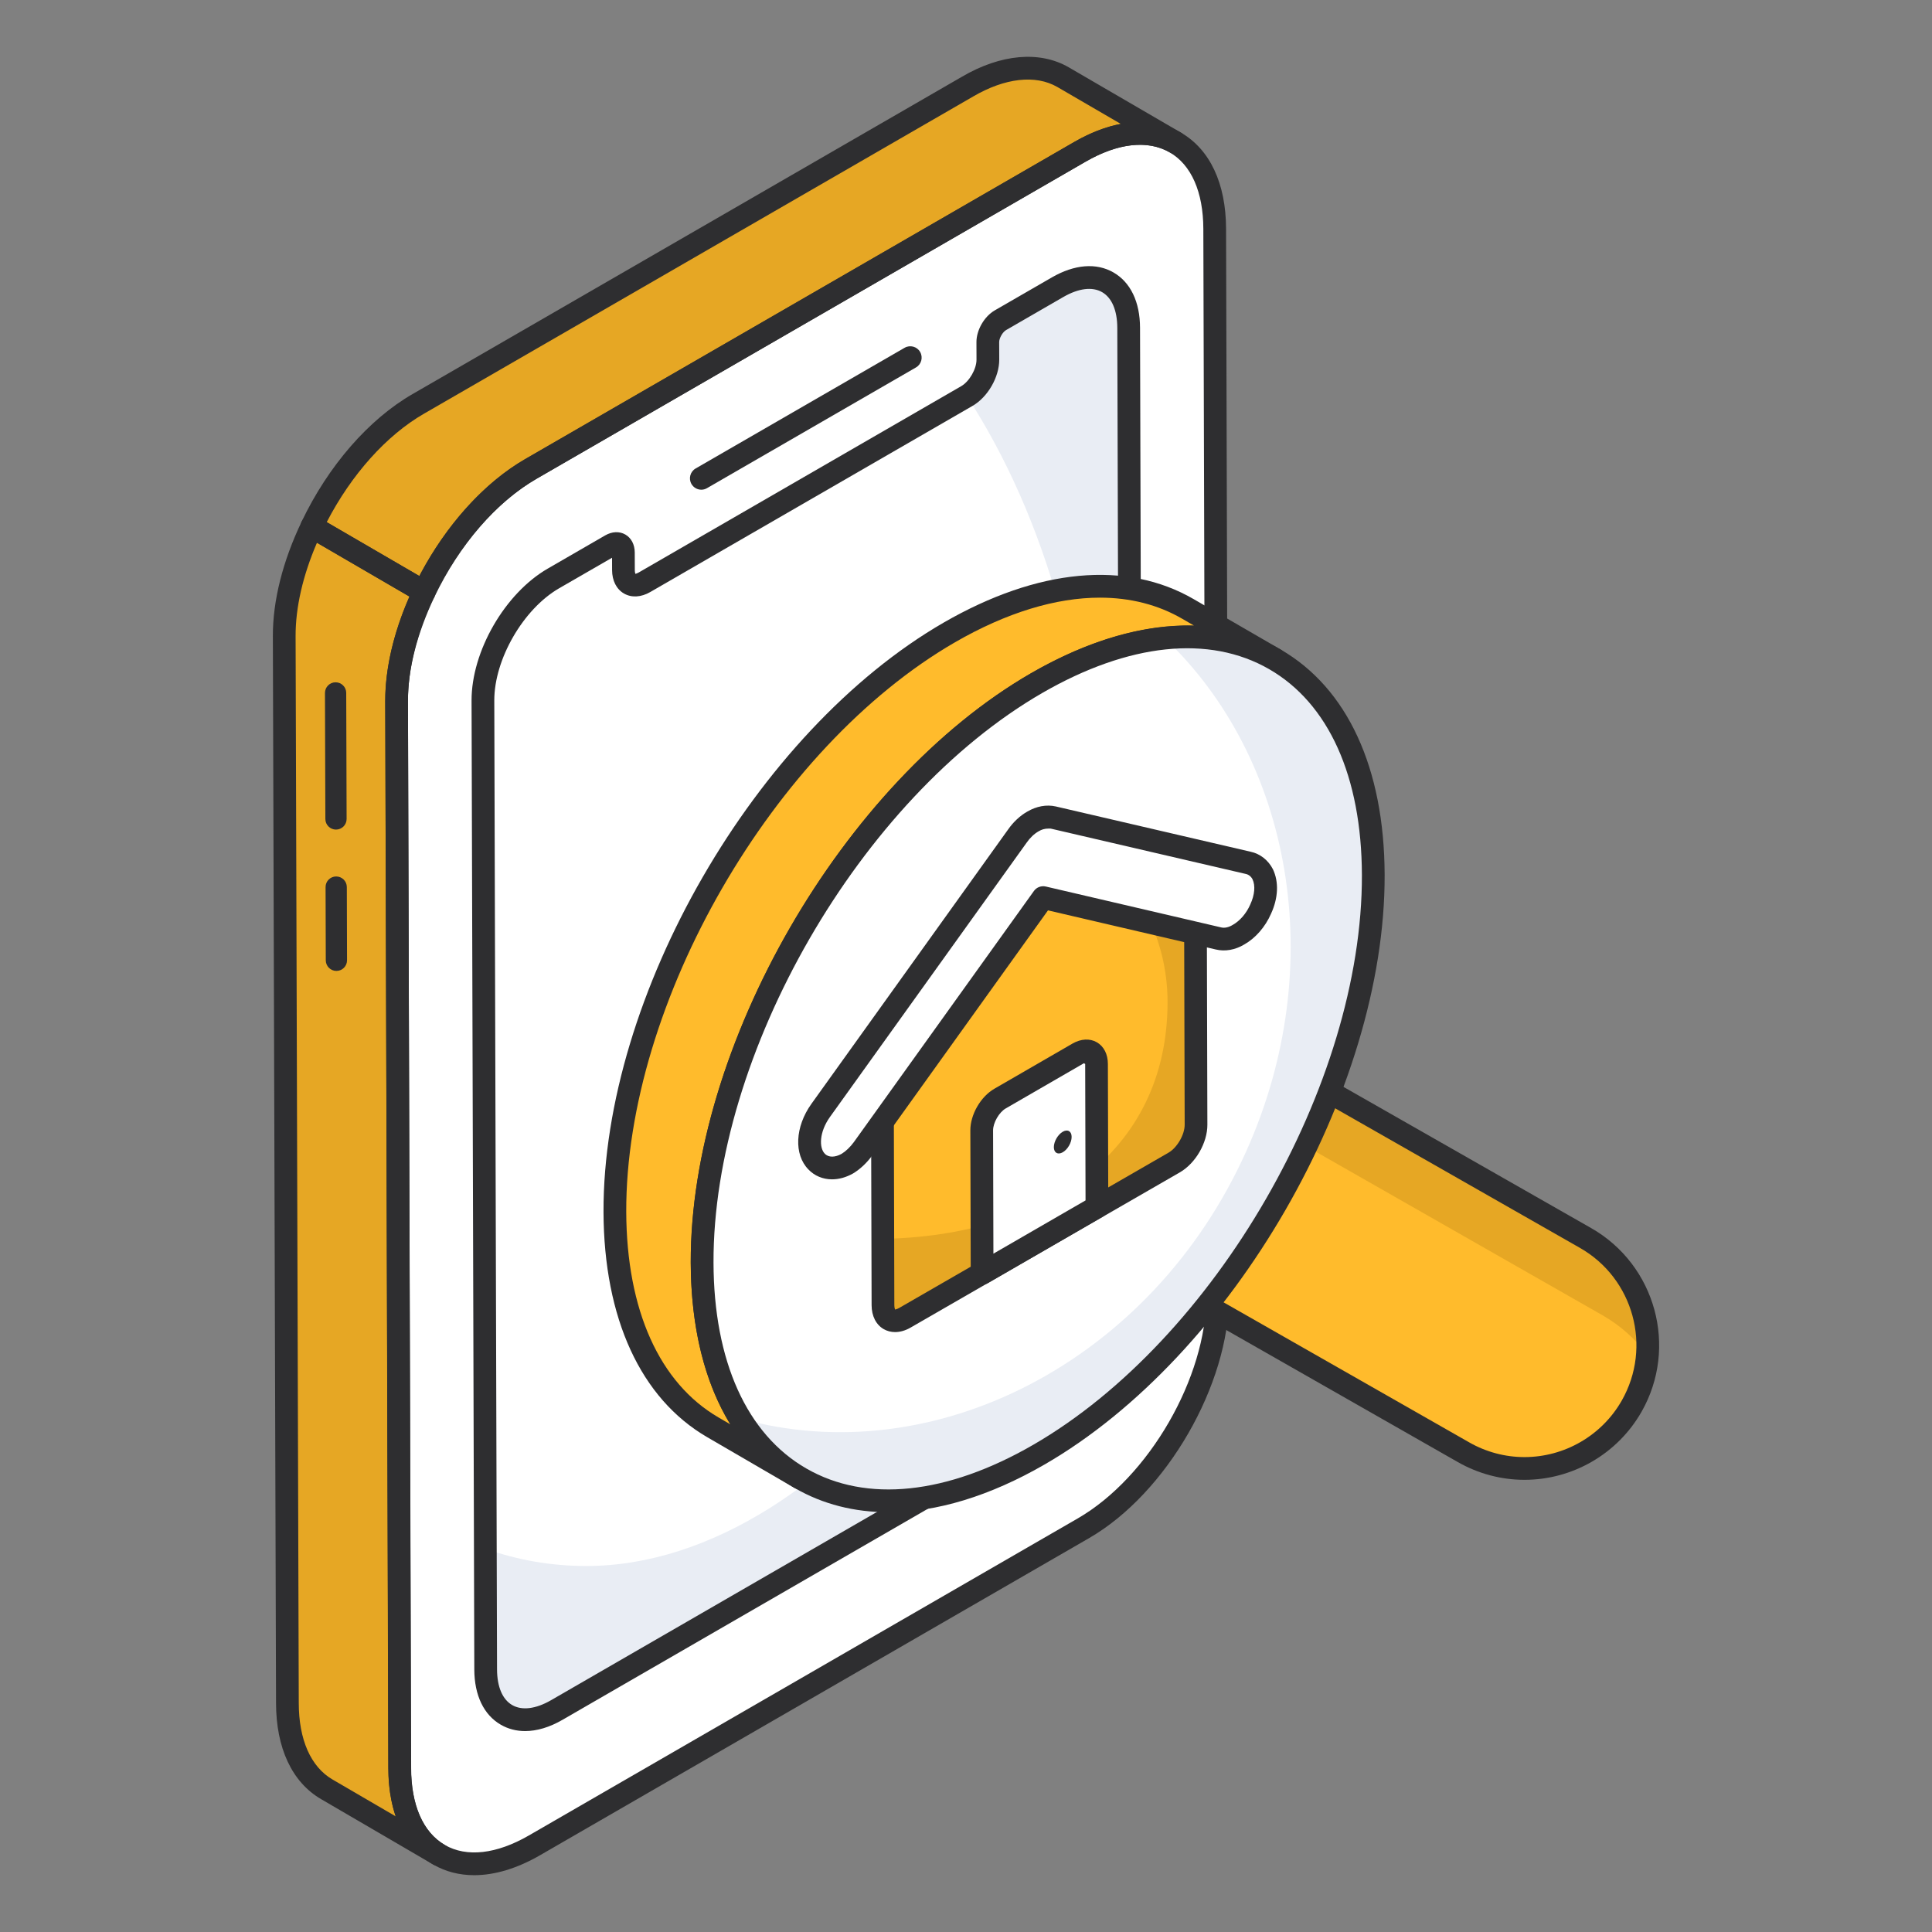 <svg width="64" height="64" viewBox="0 0 64 64" fill="none" xmlns="http://www.w3.org/2000/svg">
<rect x="0" y="0" width="64" height="64" fill="#808080" stroke="none"/>
<path d="M35.765 5.035C38.227 3.613 40.233 4.751 40.242 7.58L40.342 42.917C40.35 45.753 38.356 49.202 35.895 50.624L17.711 61.127C15.25 62.549 13.249 61.408 13.241 58.572L13.14 23.235C13.133 20.405 15.121 16.96 17.582 15.538L35.765 5.035Z" fill="white"/>
<path d="M35.036 9.514C36.327 8.768 37.387 9.373 37.391 10.857L37.482 42.947C37.486 44.431 36.433 46.256 35.142 47.002L18.446 56.646C17.155 57.392 16.095 56.788 16.091 55.303L16 23.208C15.996 21.718 17.038 19.91 18.335 19.162L20.238 18.062C20.468 17.929 20.652 18.04 20.653 18.305L20.655 18.885C20.656 19.331 20.974 19.506 21.356 19.285L32.03 13.12C32.418 12.896 32.728 12.358 32.727 11.912L32.725 11.331C32.724 11.067 32.913 10.741 33.142 10.608L35.036 9.514Z" fill="white"/>
<path d="M37.477 42.947C37.486 44.435 36.43 46.258 35.145 47.006L18.445 56.648C17.152 57.397 16.096 56.789 16.087 55.301L16.078 51.303C17.152 51.682 18.269 51.876 19.422 51.876C27.607 51.876 36.218 40.816 36.218 28.558C36.218 22.562 34.626 17.12 32.029 13.122C32.416 12.893 32.725 12.356 32.725 11.916V11.335C32.725 11.07 32.909 10.745 33.138 10.613L35.039 9.512C36.324 8.772 37.389 9.371 37.389 10.859L37.477 42.947Z" fill="#E9EDF4"/>
<path d="M9.519 56.411C9.519 57.819 10.021 58.806 10.822 59.273L14.536 61.439C13.735 60.972 13.242 59.985 13.242 58.568L13.137 23.231C13.133 22.066 13.482 20.801 14.051 19.61L10.329 17.445C9.76 18.637 9.41 19.904 9.414 21.074" fill="#E6A724"/>
<path d="M17.58 15.535L35.758 5.038C36.999 4.317 38.126 4.255 38.935 4.722L35.212 2.555C34.403 2.089 33.276 2.15 32.044 2.872L13.857 13.378C12.41 14.21 11.139 15.748 10.328 17.445L14.05 19.61C14.861 17.913 16.132 16.374 17.58 15.535Z" fill="#E6A724"/>
<path d="M15.709 62.118C15.219 62.118 14.764 62.003 14.36 61.77C13.398 61.216 12.866 60.081 12.862 58.573L12.762 23.236C12.753 20.291 14.83 16.691 17.391 15.213L35.574 4.709C36.891 3.947 38.15 3.835 39.118 4.393C40.08 4.946 40.611 6.077 40.615 7.579L40.715 42.916C40.724 45.865 38.645 49.468 36.081 50.95L17.897 61.453C17.133 61.895 16.388 62.118 15.709 62.118ZM37.764 4.797C37.216 4.797 36.599 4.986 35.951 5.361L17.768 15.864C15.415 17.224 13.507 20.529 13.514 23.234L13.615 58.572C13.618 59.799 14.016 60.703 14.735 61.117C15.459 61.534 16.448 61.421 17.52 60.802L35.704 50.298C38.06 48.937 39.97 45.627 39.962 42.918L39.862 7.581C39.859 6.359 39.462 5.458 38.743 5.045C38.455 4.879 38.124 4.797 37.764 4.797Z" fill="#2E2E30"/>
<path d="M17.395 57.344C17.106 57.344 16.835 57.275 16.592 57.135C16.027 56.81 15.714 56.16 15.712 55.304L15.621 23.209C15.616 21.576 16.725 19.655 18.144 18.836L20.047 17.736C20.275 17.605 20.518 17.594 20.715 17.707C20.912 17.82 21.026 18.038 21.027 18.303L21.029 18.884C21.029 18.974 21.05 19.009 21.053 19.014C21.049 19.006 21.094 19.001 21.166 18.96L31.839 12.794C32.111 12.637 32.349 12.225 32.348 11.913L32.346 11.333C32.345 10.933 32.606 10.482 32.952 10.282L34.845 9.189C35.593 8.757 36.317 8.698 36.885 9.025C37.45 9.351 37.763 10.001 37.765 10.857L37.856 42.946C37.86 44.554 36.726 46.52 35.328 47.328L18.632 56.972C18.204 57.22 17.783 57.344 17.395 57.344ZM20.275 18.476L18.521 19.488C17.333 20.174 16.37 21.842 16.374 23.207L16.465 55.303C16.467 55.878 16.645 56.297 16.968 56.483C17.292 56.67 17.75 56.612 18.255 56.321L34.951 46.677C36.121 46 37.107 44.293 37.103 42.948L37.012 10.859C37.01 10.283 36.832 9.864 36.509 9.678C36.184 9.491 35.727 9.548 35.222 9.84L33.328 10.934C33.214 11 33.099 11.2 33.099 11.331L33.101 11.911C33.103 12.493 32.722 13.153 32.216 13.446L21.542 19.611C21.239 19.787 20.921 19.806 20.67 19.661C20.421 19.517 20.277 19.235 20.276 18.886L20.275 18.476Z" fill="#2E2E30"/>
<path d="M14.537 61.815C14.473 61.815 14.408 61.798 14.348 61.764C14.347 61.763 14.346 61.763 14.345 61.762L10.634 59.597C9.673 59.037 9.144 57.905 9.144 56.41L9.039 21.075C9.035 19.904 9.364 18.593 9.991 17.283C10.036 17.188 10.119 17.116 10.22 17.085C10.32 17.054 10.429 17.066 10.52 17.12L14.242 19.285C14.411 19.384 14.476 19.596 14.392 19.773C13.815 20.98 13.511 22.176 13.514 23.23L13.62 58.567C13.62 59.791 14.011 60.693 14.723 61.11L14.727 61.113C14.907 61.218 14.968 61.449 14.863 61.628C14.793 61.748 14.667 61.815 14.537 61.815ZM10.5 17.979C10.033 19.061 9.789 20.123 9.792 21.072L9.897 56.41C9.897 57.627 10.294 58.527 11.013 58.947L13.109 60.169C12.95 59.702 12.867 59.164 12.867 58.568L12.761 23.232C12.758 22.159 13.036 20.967 13.568 19.764L10.5 17.979Z" fill="#2E2E30"/>
<path d="M14.052 19.987C13.986 19.987 13.92 19.97 13.862 19.936L10.14 17.77C9.971 17.672 9.905 17.46 9.99 17.283C10.874 15.43 12.216 13.888 13.671 13.051L31.857 2.547C33.147 1.789 34.44 1.674 35.402 2.229L39.126 4.396C39.306 4.501 39.366 4.731 39.262 4.911C39.158 5.09 38.928 5.15 38.749 5.048C38.018 4.626 37.024 4.738 35.949 5.364L17.77 15.861C16.444 16.629 15.212 18.054 14.391 19.773C14.346 19.868 14.263 19.939 14.162 19.97C14.126 19.981 14.089 19.987 14.052 19.987ZM10.823 17.297L13.894 19.083C14.775 17.394 16.035 15.995 17.393 15.209L35.571 4.712C36.104 4.402 36.628 4.199 37.128 4.105L35.024 2.881C34.305 2.466 33.289 2.581 32.236 3.197L14.047 13.703C12.802 14.42 11.64 15.718 10.823 17.297Z" fill="#2E2E30"/>
<path d="M23.232 16.222C23.102 16.222 22.976 16.154 22.906 16.034C22.802 15.854 22.863 15.623 23.044 15.519L29.966 11.521C30.146 11.417 30.377 11.479 30.48 11.658C30.584 11.838 30.523 12.069 30.343 12.172L23.42 16.171C23.361 16.206 23.296 16.222 23.232 16.222Z" fill="#2E2E30"/>
<path d="M11.144 32.163C10.95 32.163 10.793 32.006 10.792 31.812L10.785 29.387C10.784 29.192 10.941 29.034 11.136 29.034C11.33 29.034 11.488 29.19 11.489 29.385L11.496 31.81C11.497 32.005 11.339 32.163 11.144 32.163C11.145 32.163 11.144 32.163 11.144 32.163Z" fill="#2E2E30"/>
<path d="M11.13 27.481C10.936 27.481 10.778 27.324 10.778 27.13L10.765 22.955C10.765 22.761 10.922 22.602 11.117 22.602C11.31 22.602 11.469 22.759 11.469 22.953L11.482 27.128C11.483 27.323 11.325 27.481 11.13 27.481C11.13 27.481 11.13 27.481 11.13 27.481Z" fill="#2E2E30"/>
<path d="M50.499 48.645C49.815 48.645 49.12 48.471 48.483 48.108L37.8 42.017C35.841 40.9 35.158 38.406 36.275 36.446C37.391 34.486 39.883 33.802 41.842 34.92L52.525 41.011C54.484 42.127 55.166 44.622 54.05 46.581C53.297 47.903 51.919 48.645 50.499 48.645Z" fill="#FFBB2C"/>
<path d="M54.571 44.886C54.184 44.366 53.684 43.913 53.089 43.572L40.437 36.355C39.228 35.666 37.841 35.552 36.613 35.949C37.841 34.381 40.069 33.908 41.844 34.919L52.523 41.012C53.948 41.825 54.694 43.355 54.571 44.886Z" fill="#E6A724"/>
<path d="M50.5 49.021C49.731 49.021 48.969 48.819 48.296 48.435L37.614 42.344C35.477 41.126 34.73 38.397 35.948 36.26C36.537 35.224 37.495 34.481 38.643 34.166C39.791 33.85 40.994 34.002 42.029 34.593L52.711 40.683C54.847 41.902 55.595 44.631 54.378 46.767C53.586 48.158 52.1 49.021 50.5 49.021ZM39.826 34.758C39.498 34.758 39.167 34.803 38.842 34.892C37.888 35.154 37.092 35.772 36.602 36.632C35.59 38.409 36.211 40.678 37.987 41.69L48.669 47.78C49.228 48.1 49.861 48.268 50.5 48.268C51.83 48.268 53.066 47.551 53.723 46.395C54.735 44.619 54.114 42.35 52.338 41.338L41.656 35.247C41.089 34.924 40.461 34.758 39.826 34.758Z" fill="#2E2E30"/>
<path d="M42.247 21.85C40.225 20.675 37.432 20.846 34.339 22.629C28.2 26.175 23.235 34.77 23.256 41.828C23.269 45.333 24.505 47.8 26.5 48.961L23.611 47.28C21.617 46.119 20.381 43.652 20.367 40.147C20.346 33.089 25.311 24.494 31.45 20.948C34.544 19.165 37.337 19.001 39.358 20.176L42.247 21.85Z" fill="#FFBB2C"/>
<path d="M26.5 49.337C26.436 49.337 26.371 49.321 26.311 49.286L23.423 47.606C21.224 46.325 20.006 43.676 19.992 40.148C19.971 32.983 25.027 24.224 31.264 20.622C34.376 18.828 37.318 18.553 39.549 19.851L42.424 21.516C42.428 21.519 42.433 21.522 42.437 21.524C42.617 21.629 42.678 21.859 42.574 22.039C42.47 22.218 42.239 22.28 42.059 22.175L42.047 22.168C40.064 21.022 37.395 21.302 34.528 22.955C28.501 26.436 23.613 34.903 23.634 41.827C23.646 45.077 24.732 47.495 26.69 48.636C26.87 48.74 26.931 48.971 26.826 49.15C26.756 49.27 26.63 49.337 26.5 49.337ZM36.436 19.798C34.974 19.798 33.341 20.293 31.64 21.274C25.613 24.756 20.725 33.221 20.745 40.146C20.758 43.396 21.843 45.814 23.802 46.955L24.193 47.183C23.344 45.797 22.889 43.977 22.881 41.83C22.86 34.664 27.916 25.904 34.152 22.303C36.059 21.203 37.898 20.683 39.555 20.724L39.171 20.502C38.362 20.031 37.439 19.798 36.436 19.798Z" fill="#2E2E30"/>
<path d="M34.34 22.629C40.483 19.08 45.47 21.928 45.49 28.986C45.51 36.039 40.556 44.639 34.412 48.188C28.273 51.734 23.278 48.881 23.258 41.828C23.238 34.77 28.201 26.175 34.34 22.629Z" fill="white"/>
<path d="M38.576 21.137C42.778 25.114 44.053 31.962 41.286 38.131C38.161 45.103 30.938 48.787 24.527 46.992C26.387 50.015 30.126 50.667 34.413 48.192C40.559 44.64 45.507 36.043 45.488 28.987C45.469 23.649 42.627 20.721 38.576 21.137Z" fill="#E9EDF4"/>
<path d="M29.428 50.094C28.303 50.094 27.26 49.831 26.338 49.3C24.12 48.024 22.893 45.371 22.883 41.829C22.863 34.664 27.918 25.904 34.153 22.303C37.255 20.512 40.188 20.232 42.417 21.513C44.632 22.788 45.858 25.441 45.868 28.985C45.888 36.154 40.834 44.914 34.602 48.514C32.785 49.563 31.024 50.094 29.428 50.094ZM34.529 22.954C28.503 26.436 23.616 34.902 23.636 41.827C23.645 45.089 24.738 47.511 26.713 48.647C28.7 49.791 31.368 49.512 34.225 47.862C40.249 44.382 45.134 35.915 45.115 28.987C45.105 25.723 44.014 23.301 42.041 22.166C40.056 21.023 37.388 21.305 34.529 22.954Z" fill="#2E2E30"/>
<path d="M34.406 29.343L39.601 30.55L39.619 37.258C39.62 37.719 39.297 38.278 38.895 38.51L29.977 43.651C29.575 43.883 29.25 43.697 29.248 43.236L29.23 36.56L34.406 29.343Z" fill="#FFBB2C"/>
<path d="M39.62 37.256C39.624 37.719 39.299 38.278 38.896 38.512L29.981 43.652C29.578 43.882 29.253 43.698 29.25 43.238L29.246 41.038C34.474 40.946 38.677 38.276 38.677 33.192C38.677 32.116 38.412 31.094 37.928 30.16L39.602 30.549L39.62 37.256Z" fill="#E6A724"/>
<path d="M29.65 44.127C29.516 44.127 29.388 44.094 29.274 44.029C29.02 43.883 28.874 43.594 28.873 43.237L28.855 36.561C28.855 36.482 28.88 36.405 28.926 36.341L34.101 29.124C34.19 29 34.347 28.943 34.492 28.976L39.687 30.183C39.858 30.223 39.978 30.375 39.978 30.549L39.996 37.257C39.998 37.856 39.606 38.535 39.084 38.836L30.166 43.977C29.994 44.077 29.817 44.127 29.65 44.127ZM29.609 36.681L29.626 43.235C29.627 43.328 29.648 43.372 29.655 43.381C29.655 43.376 29.707 43.373 29.791 43.325L38.708 38.184C38.994 38.019 39.245 37.586 39.244 37.258L39.227 30.849L34.567 29.767L29.609 36.681Z" fill="#2E2E30"/>
<path d="M41.761 30.115C41.602 30.477 41.336 30.789 41.031 30.96C40.809 31.094 40.574 31.139 40.364 31.088L34.556 29.733L28.589 38.055C28.437 38.265 28.253 38.437 28.062 38.551C27.891 38.647 27.726 38.691 27.561 38.691C27.37 38.691 27.186 38.621 27.053 38.481C26.698 38.119 26.755 37.388 27.186 36.784L33.699 27.699C33.845 27.489 34.029 27.318 34.22 27.21C34.385 27.114 34.556 27.064 34.721 27.064C34.778 27.064 34.836 27.07 34.893 27.083L41.349 28.583C41.558 28.627 41.729 28.767 41.831 28.964C41.977 29.27 41.958 29.689 41.761 30.115Z" fill="white"/>
<path d="M27.561 39.067C27.258 39.067 26.981 38.951 26.78 38.74C26.294 38.245 26.334 37.328 26.88 36.565L33.393 27.48C33.568 27.229 33.79 27.021 34.034 26.883C34.335 26.708 34.664 26.645 34.975 26.715L41.433 28.216C41.742 28.282 42.011 28.492 42.166 28.792C42.368 29.214 42.344 29.749 42.104 30.27C41.912 30.708 41.588 31.079 41.216 31.288C40.919 31.467 40.581 31.527 40.275 31.453L34.716 30.157L28.895 38.275C28.712 38.526 28.492 38.732 28.256 38.874C28.022 39.004 27.791 39.067 27.561 39.067ZM34.748 27.447C34.6 27.447 34.504 27.48 34.409 27.536C34.261 27.619 34.12 27.753 34.009 27.914L27.492 37.003C27.138 37.499 27.128 38.02 27.322 38.217C27.449 38.351 27.665 38.342 27.88 38.222C28.016 38.139 28.164 37.999 28.285 37.834L34.25 29.515C34.339 29.39 34.494 29.334 34.642 29.367L40.45 30.721C40.567 30.75 40.701 30.72 40.837 30.638C41.077 30.503 41.29 30.253 41.416 29.964C41.417 29.962 41.418 29.96 41.419 29.957C41.563 29.645 41.591 29.334 41.491 29.127C41.445 29.037 41.364 28.971 41.27 28.951L34.808 27.449C34.787 27.448 34.767 27.447 34.748 27.447Z" fill="#2E2E30"/>
<path d="M35.717 34.895C36.05 34.702 36.321 34.857 36.322 35.246L36.335 39.982L32.532 42.181L32.519 37.445C32.518 37.056 32.792 36.586 33.126 36.393L35.717 34.895Z" fill="white"/>
<path d="M32.533 42.557C32.468 42.557 32.404 42.541 32.346 42.507C32.229 42.44 32.157 42.316 32.157 42.182L32.144 37.446C32.143 36.922 32.484 36.33 32.938 36.067L35.529 34.569C35.808 34.409 36.101 34.393 36.333 34.526C36.565 34.659 36.7 34.921 36.7 35.244L36.713 39.981C36.713 40.115 36.642 40.24 36.525 40.308L32.722 42.507C32.663 42.541 32.599 42.557 32.533 42.557ZM35.906 35.221L33.315 36.719C33.096 36.846 32.897 37.191 32.897 37.444L32.908 41.529L35.96 39.765L35.948 35.246L35.906 35.221Z" fill="#2E2E30"/>
<path d="M35.204 37.491C35.368 37.396 35.499 37.474 35.499 37.66C35.5 37.848 35.37 38.076 35.206 38.17C35.044 38.264 34.911 38.189 34.91 38.001C34.91 37.815 35.042 37.585 35.204 37.491Z" fill="#2E2E30"/>
</svg>
